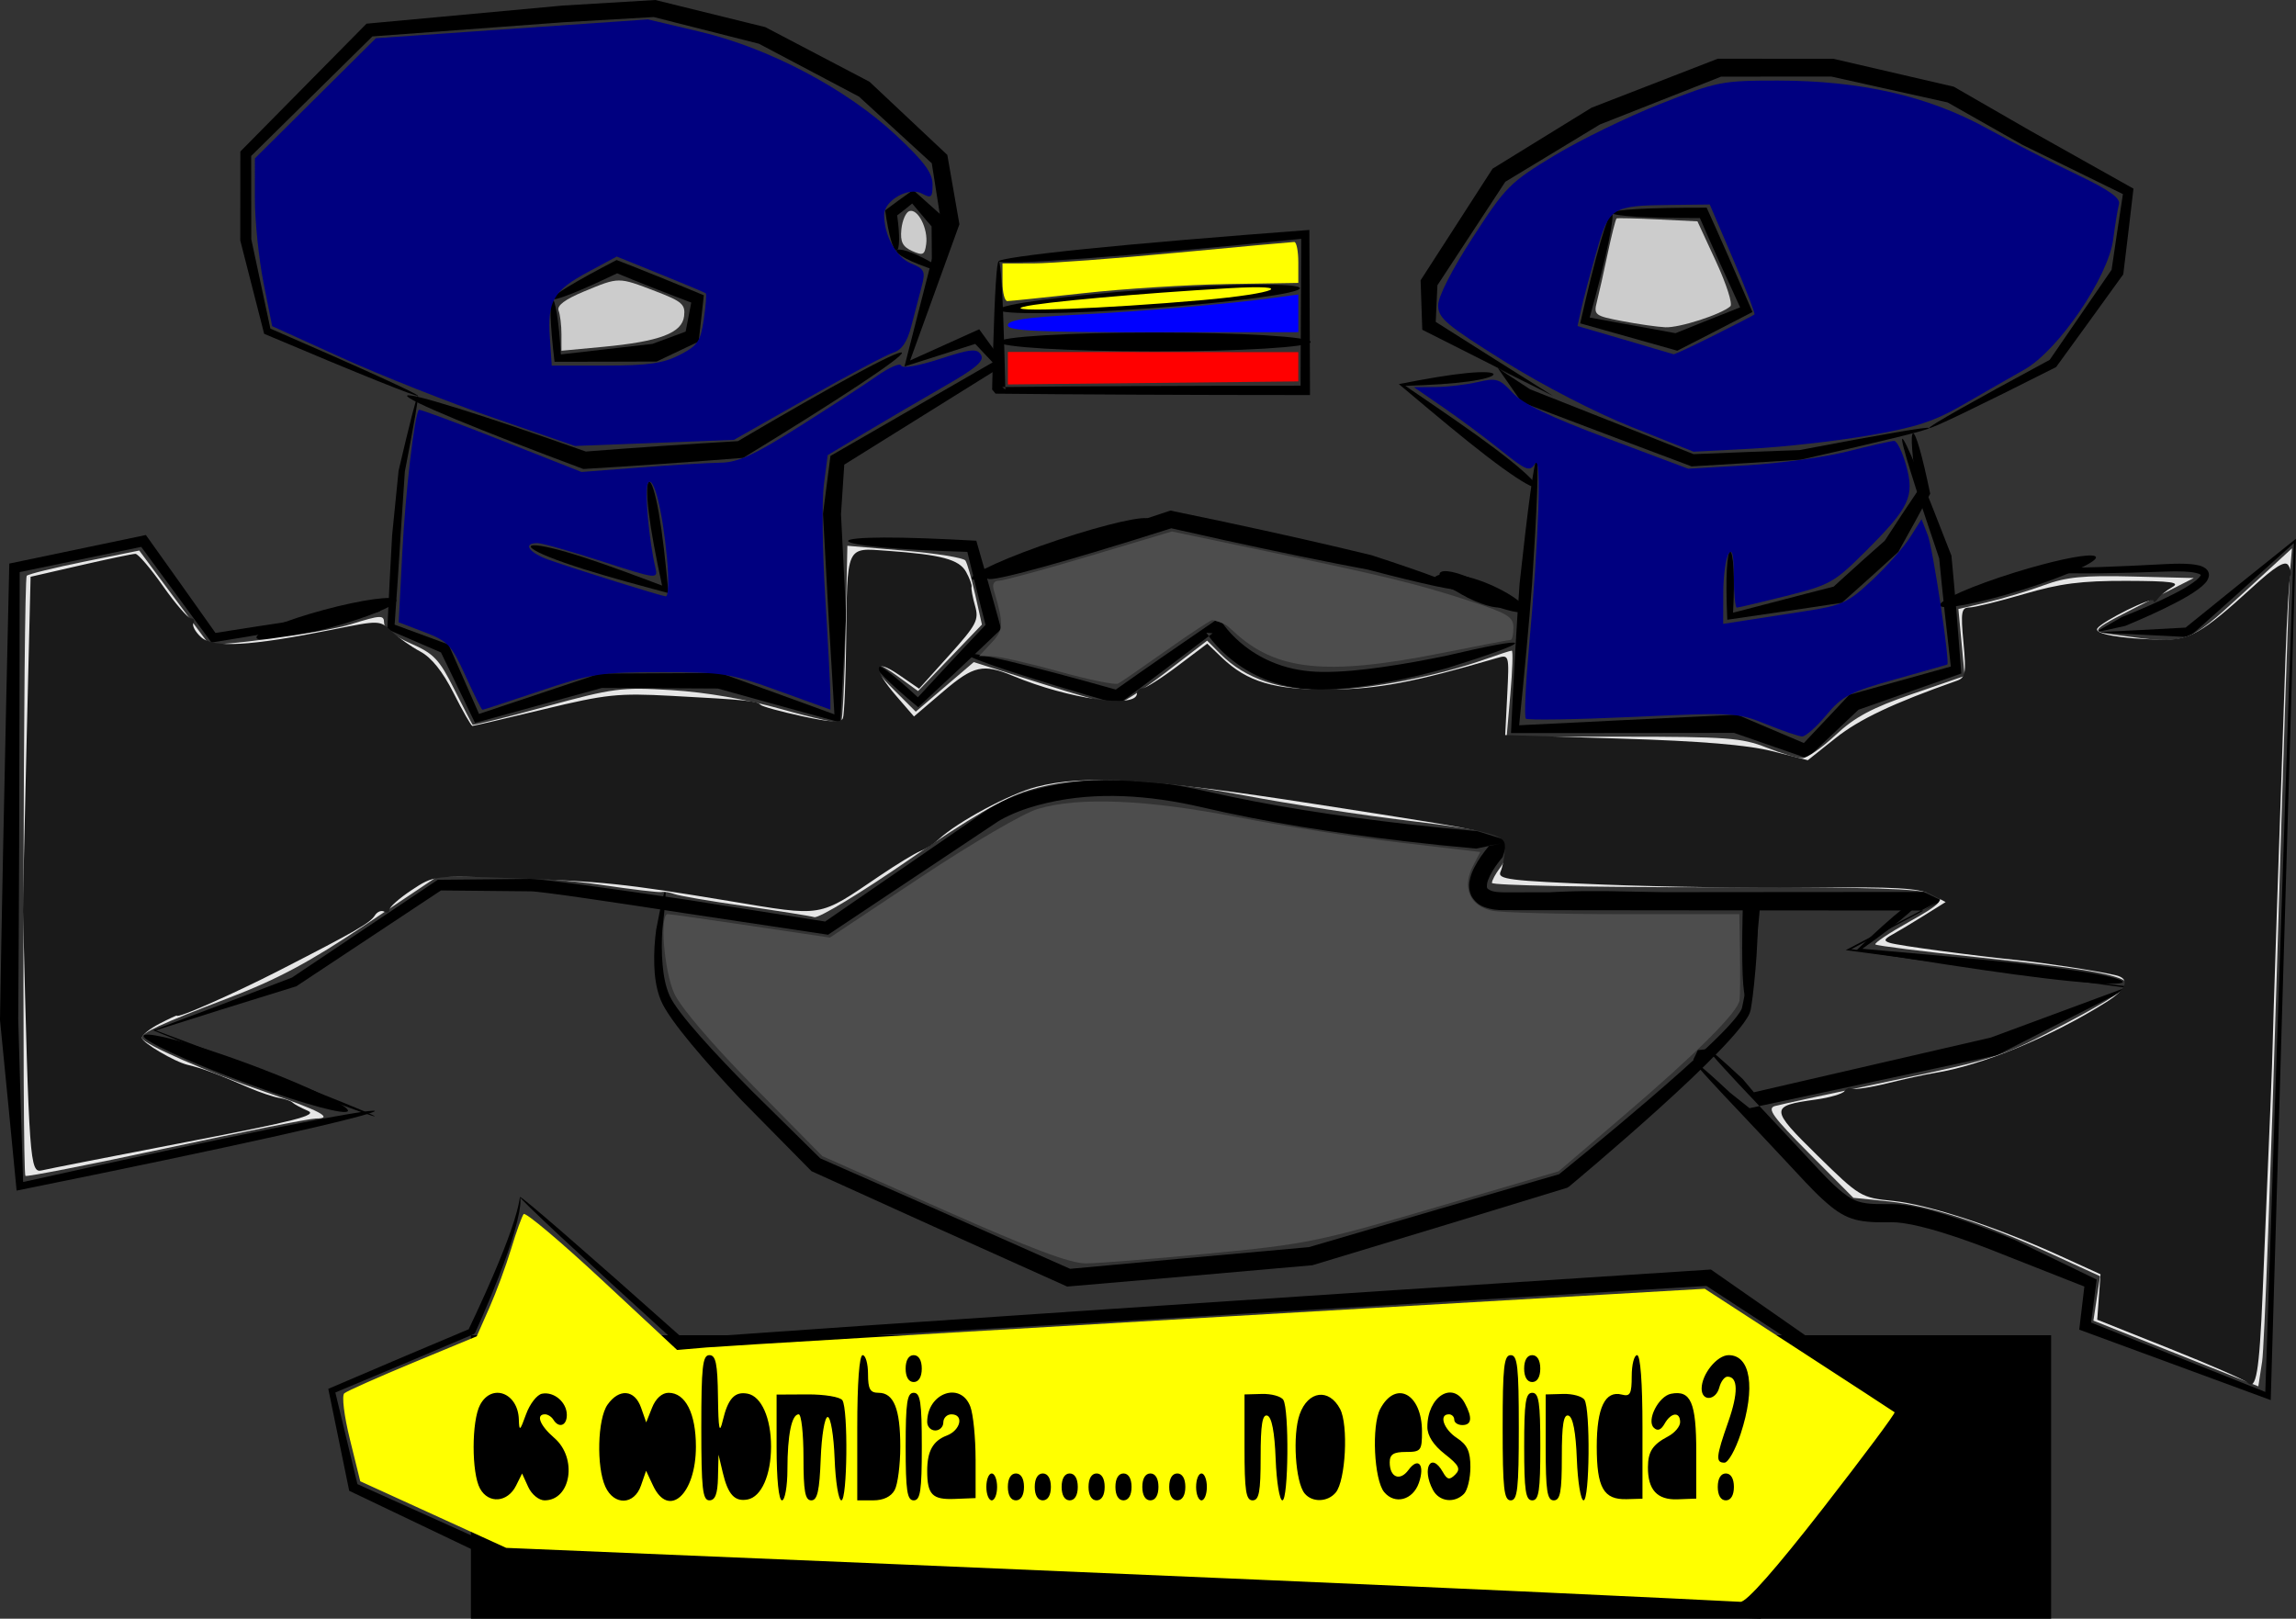 <?xml version="1.0" encoding="UTF-8" standalone="no"?>
<!-- Created with Inkscape (http://www.inkscape.org/) -->
<svg
    xmlns:inkscape="http://www.inkscape.org/namespaces/inkscape"
    xmlns:rdf="http://www.w3.org/1999/02/22-rdf-syntax-ns#"
    xmlns="http://www.w3.org/2000/svg"
    xmlns:cc="http://creativecommons.org/ns#"
    xmlns:dc="http://purl.org/dc/elements/1.1/"
    xmlns:sodipodi="http://sodipodi.sourceforge.net/DTD/sodipodi-0.dtd"
    id="svg3275"
    sodipodi:docname="_svgclean2.svg"
    viewBox="0 0 1219.7 859.97"
    version="1.1"
    inkscape:version="0.48.3.1 r9886"
  >
  <rect x="0" y="0" width="1219.7" height="859.97" fill="#333333" stroke="none"/>
  <sodipodi:namedview
      id="base"
      bordercolor="#666666"
      inkscape:pageshadow="2"
      inkscape:window-y="0"
      pagecolor="#ffffff"
      inkscape:window-maximized="0"
      inkscape:zoom="0.35"
      inkscape:window-x="0"
      inkscape:window-height="645"
      showgrid="false"
      borderopacity="1.0"
      inkscape:current-layer="layer1"
      inkscape:cx="660.55374"
      inkscape:cy="426.87563"
      inkscape:window-width="674"
      inkscape:pageopacity="0.0"
      inkscape:document-units="px"
  />
  <g
      id="layer1"
      inkscape:label="Capa 1"
      inkscape:groupmode="layer"
      transform="translate(310.55 -99.265)"
    >
    <path
        id="path3294"
        inkscape:original-d="m -88.571429,309.50504 -8.571428,40 -2.857143,34.28571 -2.85714,48.57143 28.571426,11.42857 17.142857,37.14286 65.7142856,-20 62.8571424,0 62.857139,20 0,-54.28571 -2.85714,-54.28572 2.85714,-28.57143 L 220,292.36218 l -11.42857,-14.28571 -37.14286,14.28571 22.85714,-74.28571 -5.71428,-34.28572 -40,-37.14285 -54.285716,-28.57143 -57.142857,-14.28572 -48.571428,2.85715 -102.857139,8.57143 -65.71429,65.71428 0,45.71429 11.42857,48.57143 z"
        style="fill-rule:evenodd;fill:#000000"
        inkscape:connector-curvature="0"
        d="m-88.571 309.51c0.578 0.124-1.889 14.345-6.908 40.247-0.619 9.802-1.38 21.243-2.272 34.199-0.852 14.047-1.906 29.833-3.163 47.178 0 0-0 0-0 0 9.091 3.366 18.643 6.888 28.631 10.553 5.174 11.672 10.583 23.976 16.208 36.871 20.109-6.679 41.515-13.843 64.077-21.443 20.438-0.109 41.824-0.211 64.067-0.304 19.578 7.029 39.817 14.37 60.651 21.989-0.974-16.984-2.009-34.335-3.093-52.023-0.98-17.831-1.973-36.016-2.978-54.521 1.308-10.163 2.633-20.425 3.975-30.78 27.979-16.169 56.749-32.756 86.153-49.687-3.077-3.266-6.163-6.539-9.258-9.822l-0-0c-12.436 3.974-24.967 7.974-37.583 11.999 1.093-4.272 2.188-8.553 3.285-12.844 5.464-21.362 10.874-42.499 16.229-63.363-1.681-10.653-3.349-21.235-5.005-31.742-13.058-11.95-25.954-23.76-38.671-35.417-18.036-9.524-35.772-18.898-53.175-28.103-19.002-4.812-37.642-9.539-55.88-14.17-16.265 0.943-32.219 1.862-47.834 2.755-35.759 2.659-69.738 5.175-101.6 7.527-23.091 22.806-44.651 44.067-64.412 63.52 0.05 15.559 0.069 30.312 0.056 44.185 3.681 17.303 7.078 33.197 10.151 47.526 25.022 10.864 44.687 19.57 58.062 25.671 13.375 6.101 20.461 9.597 20.288 9.999-0.172 0.402-7.597-2.321-21.477-7.9s-34.215-14.016-60.172-25c-3.774-14.772-8.02-31.356-12.706-49.617-0.013-14.71 0.006-30.482 0.056-47.243 20.324-20.632 42.757-43.365 67.016-67.908 32.532-3.014 67.357-6.233 104.11-9.616 16.078-0.972 32.525-1.959 49.309-2.959 19.036 4.687 38.521 9.492 58.405 14.401 18.117 9.489 36.598 19.177 55.396 29.04 13.585 12.766 27.37 25.731 41.329 38.869 2.126 12.178 4.268 24.458 6.424 36.829-7.162 19.817-14.431 39.885-21.781 60.169-1.476 4.074-2.95 8.14-4.42 12.196 12.322-5.566 24.559-11.093 36.703-16.572 0 0 0 0 0 0 4.551 6.275 9.085 12.526 13.599 18.749-29.072 18.154-57.547 35.915-85.276 53.17-0.579 8.854-1.158 17.643-1.739 26.363 0.935 18.341 1.847 36.369 2.736 54.051-1.085 19.287-2.119 38.152-3.093 56.548-22.435-6.149-44.152-12.157-65.063-18.011-21.342-0.093-41.919-0.195-61.647-0.304-23.856 6.527-46.358 12.727-67.351 18.557-6.361-13.075-12.394-25.561-18.078-37.415-9.965-4.316-19.477-8.42-28.512-12.304v-0c0.855-18.567 1.713-35.272 2.551-49.965 1.276-13.059 2.427-24.555 3.442-34.372 6.079-25.885 9.657-39.877 10.235-39.753z"
    />
    <path
        id="path3298"
        inkscape:original-d="m -28.571429,389.50504 71.428572,22.85714 -8.571429,-57.14285"
        style="fill-rule:evenodd;fill:#000000"
        inkscape:connector-curvature="0"
        d="m-28.571 389.51c0.21-0.657 2.177-0.713 5.477-0.188s7.933 1.633 13.534 3.254 12.171 3.754 19.408 6.277c7.237 2.523 15.142 5.436 23.473 8.564 2.652 0.996 5.268 1.984 7.841 2.956l-0-0c-1.633-7.639-3.108-14.822-4.313-21.346-1.205-6.524-2.139-12.391-2.747-17.351-0.608-4.961-0.889-9.015-0.848-11.865 0.041-2.849 0.404-4.494 1.033-4.588 0.628-0.094 1.459 1.376 2.352 4.206 0.893 2.83 1.848 7.019 2.779 12.316 0.931 5.297 1.838 11.702 2.693 18.913 0.856 7.211 1.66 15.228 2.444 23.701-2.795-0.745-5.651-1.509-8.555-2.291-9.121-2.456-17.846-4.865-25.736-7.183-7.891-2.318-14.948-4.545-20.791-6.586-5.844-2.042-10.474-3.898-13.576-5.421-3.102-1.523-4.676-2.712-4.466-3.369z"
    />
    <path
        id="path3302"
        inkscape:original-d="M -17.142857,258.07647 17.142857,240.93361 60,258.07647 l -2.857143,20 -20,8.57143 -51.428571,2.85714 z"
        style="fill-rule:evenodd;fill:#000000"
        inkscape:connector-curvature="0"
        d="m-17.143 258.08c-0.348-0.696 2.675-3.026 8.564-6.601s14.645-8.395 25.575-14.066h0c12.94 4.969 28.864 11.428 46.343 18.735-0.865 7.914-1.779 16.161-2.737 24.582-0.022 0.011-0.045 0.021-0.067 0.032-7.634 3.662-15.108 7.214-22.293 10.579-10.563 0.064-20.55 0.082-29.674 0.091s-17.384 0.013-24.535 0.022l-0-0c-1.248-10.442-1.938-18.796-2.094-24.513-0.156-5.717 0.221-8.8 0.918-8.863s1.621 2.874 2.454 8.024c0.832 5.15 1.57 12.511 2.085 21.457 6.784-0.765 14.351-1.642 22.514-2.592 8.163-0.95 16.923-1.974 26.134-3.009 5.683-2.151 11.549-4.315 17.586-6.513 0.018-0.006 0.035-0.013 0.053-0.019 0.997-5.261 1.993-10.389 2.977-15.418-14.618-5.532-27.969-10.782-39.371-15.55-0 0-0 0-0 0-9.999 4.794-18.385 8.545-24.407 10.926-6.022 2.381-9.677 3.39-10.025 2.694z"
    />
    <path
        id="path3306"
        inkscape:original-d="m 165.71429,232.36218 -2.85715,-20 11.42857,-8.57143 14.28572,14.28572 -2.85714,22.85714 z"
        style="fill-rule:evenodd;fill:#000000"
        inkscape:connector-curvature="0"
        d="m165.71 232.36c-0.816 0.117-1.86-1.759-2.922-5.421s-2.142-9.114-3.133-15.903c4.201-3.189 9.259-6.864 14.881-10.834 4.31 3.805 8.994 7.979 13.805 12.35 1.51 1.372 2.997 2.731 4.454 4.072-2.133 9.934-4.22 19.088-5.848 26.464-7.035-2.325-12.614-4.555-16.248-6.459-3.634-1.904-5.327-3.48-4.989-4.269 0.338-0.789 2.61-0.666 5.958 0.423s7.769 3.145 12.805 5.993c0.032-5.902-0.106-12.346-0.134-19.251-0.846-0.961-1.693-1.936-2.545-2.926-2.714-3.154-5.279-6.229-7.768-9.223-2.673 2.251-5.317 4.354-7.976 6.309 0.742 5.341 1.091 9.889 1.024 13.194-0.067 3.305-0.548 5.365-1.364 5.481z"
    />
    <path
        id="path3310"
        inkscape:original-d="M 505.71429,343.79075 500,409.50504 l -5.71429,77.14286 117.14286,-2.85715 37.14286,14.28572 25.71428,-25.71429 54.28572,-17.14285 -5.71429,-60 L 700,332.36218"
        style="fill-rule:evenodd;fill:#000000"
        inkscape:connector-curvature="0"
        d="m505.71 343.79c1.271 0.111 0.272 25.054-2.4 65.981-1.614 21.187-3.954 46.527-6.856 74.808v0c34.923-1.692 74.179-3.686 115.68-5.616 0.041-0.002 0.082-0.004 0.123-0.006 12.048 5.106 23.879 10.14 35.446 15.065 8.24-8.778 16.305-17.338 24.164-25.632 19.001-5.283 37.071-10.303 53.911-15.017-2.479-21.257-4.562-40.601-6.165-57.425-13.27-39-20.81-63.14-19.6-63.58 1.208-0.439 10.972 22.995 26.094 62.127 1.705 17.917 3.474 39.018 5.263 62.575-16.962 5.961-35.291 12.434-54.66 19.269-8.813 8.378-17.922 16.992-27.265 25.797-12.653-4.391-25.631-8.898-38.839-13.506-0.042 0-0.084 0-0.126 0-42.65 0.122-82.905 0.067-118.35 0.092v-0c1.445-30.39 2.979-57.352 4.573-79.477 4.436-40.811 7.757-65.558 9.028-65.447z"
    />
    <path
        id="path3314"
        inkscape:original-d="M 714.28571,326.6479 780,292.36218 814.28571,243.79075 820,200.93361 l -54.28571,-28.57143 -40,-22.85714 -62.85715,-14.28571 -60,0 -65.71428,25.71428 -51.42857,31.42857 -37.14286,57.14286 0,22.85714 65.71428,37.14286 -28.57142,-14.28571 14.28571,14.28571 88.57143,34.28571 57.14286,-2.85714 z"
        style="fill-rule:evenodd;fill:#000000"
        inkscape:connector-curvature="0"
        d="m714.29 326.65c-0.449-0.86 23.167-14.191 64.023-36.22 9.572-14.019 20.601-30.072 32.877-47.853 1.851-12.724 3.86-26.148 6.014-40.195-16.862-8.304-34.758-17.077-53.548-26.259-12.78-7.232-25.983-14.718-39.566-22.434-19.9-4.41-40.523-8.998-61.759-13.74-19.066 0.025-38.614 0.036-58.571 0.033-21.01 8.308-42.508 16.793-64.399 25.413-3.034 1.84-6.076 3.685-9.126 5.534-13.878 8.414-27.598 16.723-41.134 24.912-12.272 18.739-24.31 37.093-36.062 54.988-0.301 6.53-0.597 13.013-0.888 19.448 21.498 13.64 42.288 26.776 62.24 39.282-9.569-4.742-18.945-9.389-28.111-13.935 5.423 3.499 10.745 6.982 15.961 10.449 31.953 12.61 61.137 24.194 86.858 34.474 21.041-0.868 39.923-1.593 56.293-2.16 43.496-8.308 68.706-12.661 68.898-11.738 0.192 0.922-24.688 7.005-68.244 16.833-16.721 1.087-36.165 2.279-57.992 3.554-26.569-9.961-56.913-21.421-90.285-34.098-4.153-5.902-8.357-11.946-12.61-18.122 9.453 4.764 19.136 9.646 29.031 14.636-22.034-11.226-45.17-22.917-69.188-35.003-0.291-8.654-0.588-17.412-0.888-26.266 12.406-19.273 25.172-39.079 38.223-59.298 14.148-8.729 28.508-17.58 43.04-26.528 3.194-1.966 6.38-3.928 9.557-5.883 22.781-8.86 45.166-17.547 67.03-26.016 20.955-0.003 41.463 0.008 61.429 0.033 22.039 5.094 43.401 10.048 63.955 14.832 13.91 7.994 27.404 15.764 40.434 23.28 19.41 10.923 37.802 21.25 55.023 30.884-1.868 16.122-3.676 31.325-5.414 45.519-13.389 18.578-25.357 35.104-35.695 49.29-42.431 21.425-66.957 33.212-67.406 32.352z"
    />
    <path
        id="path3318"
        inkscape:original-d="m 482.85714,298.07647 -48.57143,5.71428 71.42858,54.28572"
        style="fill-rule:evenodd;fill:#000000"
        inkscape:connector-curvature="0"
        d="m482.86 298.08c0.066 0.558-1.149 1.241-3.418 1.916-2.27 0.675-5.595 1.34-9.766 1.919-4.171 0.578-9.189 1.07-14.861 1.457-5.672 0.387-11.997 0.67-18.801 0.894 5.272 3.61 10.853 7.409 16.603 11.351 7.745 5.311 15.066 10.391 21.647 15.122 6.581 4.731 12.423 9.113 17.228 12.956 4.806 3.843 8.575 7.147 11.035 9.646 2.459 2.499 3.608 4.191 3.19 4.741-0.418 0.549-2.359-0.107-5.487-1.854s-7.443-4.588-12.625-8.335c-5.183-3.748-11.233-8.404-17.854-13.707-6.621-5.303-13.814-11.253-21.299-17.517-5.557-4.651-10.887-9.145-15.888-13.342h0c7.255-1.43 14.03-2.688 20.102-3.683 6.072-0.994 11.439-1.725 15.896-2.162 4.457-0.437 8.002-0.579 10.446-0.459 2.444 0.12 3.787 0.502 3.852 1.06z"
    />
    <path
        id="path3322"
        inkscape:original-d="m 608.57143,392.36218 c 0,11.42857 0,34.28572 0,34.28572 l 57.14286,-11.42857 28.57142,-25.71429 17.14286,-28.57143 -5.71428,-31.42857"
        style="fill-rule:evenodd;fill:#000000"
        inkscape:connector-curvature="0"
        d="m608.57 392.36c0.759 0 1.46 3.31 1.78 8.992 0.32 5.682 0.256 13.735-0.254 23.432 7.479-1.916 15.823-4.097 24.799-6.447 8.976-2.349 18.584-4.867 28.658-7.423h0c1.289-1.182 2.589-2.371 3.898-3.565 8.072-7.361 15.872-14.346 23.236-20.81 6.304-9.727 12.178-18.589 17.342-26.227-1.406-9.186-2.351-16.788-2.758-22.161-0.407-5.374-0.277-8.517 0.442-8.648 0.719-0.131 1.95 2.785 3.523 8.298 1.572 5.513 3.485 13.625 5.589 23.75-4.677 8.764-10.43 19.28-16.944 30.916-7.913 7.286-16.561 15.104-25.625 23.165-1.47 1.307-2.932 2.604-4.384 3.889l-0 0c-11.689 1.796-22.881 3.439-33.151 4.938s-19.615 2.856-27.677 4.049v-0c-0.51-11.287-0.574-20.377-0.254-26.592 0.32-6.215 1.021-9.555 1.78-9.555z"
    />
    <path
        id="path3326"
        inkscape:original-d="m 220,238.07647 c 0,31.42857 0,68.57143 0,68.57143 l 162.85714,0 0,-82.85715 z"
        style="fill-rule:evenodd;fill:#000000"
        inkscape:connector-curvature="0"
        d="m220 238.08c1.103 0 2.123 17.101 2.951 46.054 0.144 5.051 0.283 10.463 0.415 16.207 0.035 1.524 0.07 3.072 0.104 4.643 0.009 0.411 0.018 0.823 0.027 1.237-0.58-0.476-1.161-0.953-1.744-1.431-0 0.027-0.001 0.054-0.001 0.081-0 0.009-0 0.019-0 0.028 20.635-0.222 44.892-0.403 71.67-0.532s56.079-0.204 86.938-0.214c0.006-2.328 0.012-4.664 0.018-7.008 0.07-24.757 0.18-48.554 0.315-70.987-46.394 4.67-86.378 8.33-114.93 10.417-28.551 2.087-45.666 2.605-45.763 1.505-0.097-1.1 16.923-3.576 46.153-6.558s70.675-6.465 118.87-10.091c0.135 24.978 0.245 51.886 0.315 79.816 0.007 2.644 0.013 5.279 0.018 7.903-32.833-0.01-64.098-0.086-92.395-0.214-28.296-0.129-53.622-0.31-74.711-0.532-0-0.01-0-0.019-0-0.029-0-0.028-0.001-0.055-0.001-0.083-0.583-0.692-1.165-1.383-1.744-2.071 0.009-0.414 0.018-0.826 0.027-1.237 0.034-1.571 0.069-3.119 0.104-4.643 0.132-5.745 0.27-11.156 0.415-16.207 0.827-28.953 1.847-46.054 2.951-46.054z"
    />
    <path
        id="path3330"
        inkscape:original-d="M 220,263.79075 380,252.36218"
        style="fill-rule:evenodd;fill:#000000"
        inkscape:connector-curvature="0"
        d="m220 263.79c-0.197-2.753 35.484-7.547 79.644-10.702 44.16-3.154 80.16-3.48 80.356-0.727 0.197 2.753-35.484 7.547-79.644 10.702-44.16 3.154-80.16 3.48-80.356 0.727z"
    />
    <path
        id="path3334"
        inkscape:original-d="m 220,280.93361 165.71429,0"
        style="fill-rule:evenodd;fill:#000000"
        inkscape:connector-curvature="0"
        d="m220 280.93c0-2.76 37.12-5 82.857-5s82.857 2.24 82.857 5-37.12 5-82.857 5-82.857-2.24-82.857-5z"
    />
    <path
        id="path3338"
        inkscape:original-d="M -34.285714,735.21933 C -34.285714,752.36218 -60,806.6479 -60,806.6479 l -74.28571,31.42857 11.42857,51.42857 79.999997,37.14286 665.714283,28.57143 80,-105.71429 -105.71428,-71.42857 -545.714289,34.28571 z"
        style="fill-rule:evenodd;fill:#000000"
        inkscape:connector-curvature="0"
        d="m-34.286 735.22c0.111 0 0.247 0.692 0.238 2.065-0.004 0.686-0.05 1.542-0.163 2.558-0.113 1.016-0.295 2.192-0.539 3.51-0.521 2.842-1.377 6.387-2.601 10.56-0.952 3.249-2.117 6.891-3.514 10.9-1.397 4.009-3.028 8.385-4.87 13.112-2.453 6.293-5.3 13.216-8.557 20.719-0.913 2.103-1.858 4.252-2.841 6.445-0.263 0.588-0.53 1.179-0.8 1.774-0.07 0.155-0.141 0.31-0.212 0.466-0 0-0 0-0 0-0.187 0.202-0.374 0.404-0.562 0.607-0.005 0.01-0.009 0.02-0.014 0.03-0.002 0.004-0.003 0.007-0.005 0.011-20.492 8.764-45.206 19.195-73.675 31.072 3.671 15.314 7.589 31.57 11.738 48.691 24.355 10.98 50.642 22.824 78.651 35.434 0 0 0 0 0 0 84.118 3.288 182.63 7.316 291.11 11.9 108.49 4.584 226.96 9.725 351.07 15.218 6.952 0.308 13.886 0.615 20.801 0.922 26.667-34.356 52.884-68.114 78.537-101.15-35.37-23.07-69.94-45.63-103.54-67.62-234.5 14.29-429.54 25.72-545.26 32.01-27.49-25-48.894-44.65-63.34-58.12-14.446-13.478-21.936-20.783-21.646-21.106 0.29-0.323 8.337 6.355 23.088 19.154 14.75 12.799 36.204 31.721 63.353 55.902 116.35-8.292 311.7-21.385 546.17-36.559 34.969 24.344 70.996 49.475 107.88 75.233-26.573 35.975-53.776 72.807-81.463 110.28-6.979-0.29-13.976-0.58-20.992-0.872-125.26-5.209-244.89-10.288-354.32-15.056-109.43-4.768-208.65-9.226-293.13-13.174-0-0-0-0-0-0-29.152-13.928-56.339-26.912-81.349-38.851-3.943-19.291-7.655-37.369-11.119-54.166 28.885-12.388 54.006-23.041 74.896-31.785 0.002-0.004 0.003-0.007 0.005-0.011 0.005-0.01 0.01-0.02 0.015-0.03-0.15 0.124-0.301 0.248-0.451 0.371-0 0-0 0-0 0 0.073-0.151 0.147-0.302 0.22-0.454 0.281-0.581 0.56-1.161 0.836-1.738 1.03-2.153 2.025-4.265 2.989-6.332 3.439-7.379 6.473-14.177 9.12-20.351 1.989-4.642 3.767-8.924 5.314-12.841 1.547-3.917 2.864-7.468 3.974-10.634 1.425-4.068 2.486-7.49 3.222-10.236 0.342-1.282 0.626-2.41 0.843-3.384 0.217-0.974 0.369-1.793 0.481-2.453 0.224-1.321 0.31-2.008 0.421-2.008z"
    />
    <path
        id="path3342"
        inkscape:original-d="m 42.857143,572.36218 c 0,0 -8.571429,37.14286 0,57.14286 8.571428,20 79.999997,88.57143 79.999997,88.57143 l 134.28572,60 128.57143,-11.42857 134.28571,-40 c 0,0 94.28571,-77.14286 97.14286,-91.42857 2.85714,-14.28572 5.71428,-45.71429 5.71428,-45.71429"
        style="fill-rule:evenodd;fill:#000000"
        inkscape:connector-curvature="0"
        d="m42.857 572.36c0.568 0.087-0.019 7.593-1.588 21.285-0.277 5.265-0.451 11.451 0.185 18.359 0.25 2.652 0.597 5.411 1.179 8.19 0.582 2.779 1.397 5.578 2.642 8.273 0 0 0 0 0 0 0.575 1.272 1.349 2.549 2.212 3.886 1.079 1.662 2.284 3.323 3.569 5.012 3.079 4.047 6.556 8.139 10.295 12.374 8.056 9.121 17.261 18.742 27.341 28.958 11.375 11.157 23.586 23.188 36.51 35.971 0 0 0 0 0 0 39.667 17.379 84.591 37.241 132.73 58.695 19.938-1.854 40.384-3.736 61.219-5.631 22.379-2.036 44.309-4.007 65.643-5.899 48.207-14.188 93.262-27.312 133.27-38.845-0.007 0.001-0.019 0.006-0.03 0.011-0.029 0.011-0.059 0.022-0.088 0.033-0.115 0.043-0.23 0.085-0.345 0.127h-0c0.264-0.213 0.528-0.426 0.792-0.64 1.009-0.815 2.012-1.63 3.012-2.443 3.659-2.974 7.252-5.918 10.781-8.823 11.747-9.673 22.765-18.915 32.958-27.666 12.582-10.805 23.901-20.795 33.567-30.118 4.227-4.081 8.115-7.969 11.448-11.86 1.252-1.466 2.402-2.879 3.35-4.316 0.64-1.046 1.202-1.852 1.319-2.539v-0c1.034-4.578 1.755-8.935 2.421-12.967 0.936-5.665 1.688-10.664 2.341-14.926 1.627-11.302 2.752-17.386 3.271-17.357 0.003 0 0.003 0 0.003 0s0-0 0.003 0h0c0.515 0.071 0.388 6.252-0.304 17.673-0.3 4.316-0.71 9.382-1.319 15.149-0.43 4.084-0.93 8.549-1.773 13.356v0c-0.363 1.716-1.094 3.118-1.804 4.222-1.051 1.747-2.262 3.393-3.514 4.981-3.336 4.24-7.202 8.431-11.326 12.7-9.455 9.798-20.591 20.241-32.939 31.39-10.019 9.047-20.881 18.569-32.487 28.493-3.486 2.982-7.042 6.001-10.666 9.051-0.99 0.833-1.986 1.67-2.989 2.508-0.262 0.22-0.526 0.439-0.79 0.66-0 0-0 0-0 0-0.25 0.153-0.501 0.307-0.751 0.46-0.064 0.039-0.128 0.078-0.191 0.117-0.02 0.012-0.041 0.024-0.061 0.036-40.381 12.414-86.173 26.35-135.31 41.158-21.89 1.95-44.419 3.931-67.409 5.927-21.405 1.859-42.409 3.661-62.871 5.399-49.531-22.186-95.586-42.974-135.84-61.305-0-0-0-0-0-0-13.23-13.36-25.629-25.94-37.088-37.62-9.902-10.52-18.957-20.52-26.844-30.05-3.653-4.41-7.084-8.75-10.135-13.07-1.274-1.807-2.493-3.635-3.604-5.501-0.883-1.474-1.727-3.03-2.409-4.693-0 0-0-0-0-0-1.286-3.208-2.075-6.39-2.581-9.457s-0.731-6.017-0.829-8.796c-0.274-7.325 0.299-13.693 0.985-19.037 2.598-13.632 4.276-20.976 4.843-20.889z"
    />
    <path
        id="path3346"
        inkscape:original-d="m 214.28571,406.6479 97.14286,-31.42857 105.71429,22.85714 48.57143,14.28571 0,0"
        style="fill-rule:evenodd;fill:#000000"
        inkscape:connector-curvature="0"
        d="m214.29 406.65c-0.367-1.135 9.716-5.543 27.002-11.982 17.286-6.439 41.777-14.909 69.906-24.154h0c9.037 1.852 18.438 3.815 28.083 5.87 29.788 6.346 57.199 12.571 78.842 17.866 29.403 9.597 48.049 16.572 47.596 18.115-0.454 1.543-19.863-2.675-49.547-10.457-21.491-4.032-48.214-9.512-77.181-15.869-9.38-2.059-18.52-4.104-27.322-6.109 0 0-0 0-0 0-27.428 8.729-51.508 15.973-68.905 20.755-17.396 4.782-28.106 7.101-28.474 5.966z"
    />
    <path
        id="path3350"
        inkscape:original-d="m 140,386.6479 65.71429,2.85714 11.42857,42.85714 -40,40 -22.85715,-20"
        style="fill-rule:evenodd;fill:#000000"
        inkscape:connector-curvature="0"
        d="m140 386.65c0.047-1.088 6.987-1.769 19.013-1.806s29.142 0.574 49.083 1.699h0c3.095 10.719 6.421 22.426 9.809 34.626 1.157 4.167 2.29 8.278 3.393 12.311-8.552 8.189-16.721 15.926-24.167 22.932-7.446 7.006-14.169 13.28-19.9 18.586h-0c-7.812-6.469-13.846-11.858-17.745-15.766-3.899-3.908-5.667-6.334-5.199-6.868 0.467-0.534 3.086 0.878 7.095 3.889 4.008 3.011 9.403 7.621 15.675 13.476 4.931-5.355 10.489-11.362 16.517-17.831 6.029-6.469 12.529-13.401 19.416-20.651-0.858-3.317-1.719-6.684-2.583-10.096-2.529-9.991-4.886-19.591-7.072-28.681h-0c-18.327-0.538-34.068-1.357-45.332-2.406-11.26-1.05-18.05-2.32-18-3.41z"
    />
    <path
        id="path3354"
        inkscape:original-d="m -108.57143,423.79075 -88.57143,14.28572 -37.14285,-51.42857 -68.57143,14.28571 -2.85715,240 5.71429,88.57143 188.57143,-40"
        style="fill-rule:evenodd;fill:#000000"
        inkscape:connector-curvature="0"
        d="m-108.57 423.79c0.099 0.613-8.158 2.542-23.531 5.452s-37.864 6.801-66.1 11.393c-11.079-15.01-23.602-32.07-37.309-50.826-20.168 4.232-41.788 8.714-64.587 13.395h-0c-0.036 45.353-0.098 95.291-0.291 147.75-0.114 30.991-0.269 61.083-0.48 89.857 0.879 30.437 1.726 59.408 2.601 86.415 55.241-12.295 101.74-22.268 134.6-28.853 32.852-6.585 52.048-9.786 52.244-8.864 0.196 0.922-18.698 5.801-52.033 13.256-33.336 7.455-81.118 17.482-138.27 29.028-2.683-28.144-5.67-58.6-8.828-90.728 0.482-29.382 1.051-60.152 1.683-91.823 1.07-53.608 2.209-104.58 3.261-150.57 0 0 0 0 0-0 25.923-5.47 50.25-10.56 72.556-15.177 13.635 19.102 26.047 36.567 36.977 52.031 26.967-4.312 48.762-7.564 63.874-9.571 15.112-2.007 23.539-2.769 23.638-2.156z"
    />
    <path
        id="path3358"
        inkscape:original-d="m -111.42857,692.36218 0,0 -117.14286,-45.71428 74.28572,-25.71429 77.142853,-51.42857 c 0,0 37.142857,0 48.571428,0 11.428572,0 157.142859,22.85714 157.142859,22.85714 l 88.57143,-60 c 0,0 37.14285,-25.71428 111.42857,-8.57143 74.28571,17.14286 160,22.85715 160,22.85715 0,0 -31.42857,31.42857 0,31.42857 31.42857,0 231.42857,0 231.42857,0 l -48.57143,25.71428 148.57143,20 -71.42857,31.42858 L 620,683.79075 c 0,0 -57.14286,-54.28571 -2.85714,2.85715 54.28571,57.14285 48.57143,57.14285 77.14285,57.14285 28.57143,0 105.71429,37.14286 105.71429,37.14286 l -2.85714,22.85714 97.14285,37.14286 14.28572,-454.28571 -57.14286,48.57143 -48.57143,0 c 0,0 100,-37.14286 37.14286,-34.28572 -62.85714,2.85714 -51.42857,0 -62.85714,2.85714 -11.42857,2.85715 -48.57143,14.28572 -48.57143,14.28572"
        style="fill-rule:evenodd;fill:#000000"
        inkscape:connector-curvature="0"
        d="m-111.43 692.36c-0.135 0.346-10.752-3.414-30.759-11.106-20.007-7.693-49.405-19.318-87.104-34.622 21.899-8.168 46.588-17.525 73.853-28.023 23.646-15.896 49.516-33.248 77.437-51.939 0-0 0-0 0-0 15.923-0.149 32.406-0.306 49.429-0.47h0c1.463 0.003 2.788 0.14 3.974 0.258h0c2.168 0.206 4.323 0.453 6.466 0.708 0 0 0 0 0 0 6.418 0.764 12.885 1.631 19.405 2.52 17.374 2.37 35.225 4.967 53.544 7.667 23.554 3.697 47.892 7.534 72.965 11.503 27.953-19.242 57.001-39.244 87.051-59.941 0.012-0.008 0.024-0.016 0.035-0.024 0.034-0.023 0.068-0.046 0.102-0.068 0.133-0.088 0.263-0.173 0.389-0.253 0.494-0.314 0.981-0.607 1.458-0.883 1.83-1.059 3.693-2.002 5.559-2.867 0-0 0-0 0-0 6.947-3.217 14.264-5.565 21.695-7.289 13.782-3.185 28.031-4.349 42.401-3.879 14.371 0.47 28.864 2.574 43.086 5.852 34.435 7.879 70.397 13.335 107.38 17.581 12.374 1.419 24.859 2.687 37.448 3.769 5.35 1.665 10.718 3.341 16.102 5.027-0.938 2.909-1.876 5.825-2.813 8.747-0 0-0 0-0 0-2.632 3.201-5.028 6.421-6.697 9.84-0.769 1.613-1.397 3.093-1.583 4.44-0.075 1.053-0.149 1.899 0.127 2.151v0c-0.012 0.362 0.807 0.775 1.776 1.287 0 0 0 0 0 0 1.891 0.838 4.429 0.937 7.27 1.001h0c41.634-0.052 84.165-0.097 127.49-0.134 23.829-0.021 47.897-0.039 72.187-0.055 7.675-0.005 15.372-0.01 23.091-0.015 3.269 1.545 6.543 3.094 9.82 4.645-15.977 8.524-32.057 17.103-48.234 25.735 48.741 6.592 98.259 13.291 148.42 20.077-4.636 2.366-9.277 4.735-13.925 7.106-19.201 9.799-38.303 19.547-57.296 29.235-44.339 9.485-88.134 18.847-131.28 28.068-0-0-0-0-0-0-3.441-2.739-6.878-5.474-10.308-8.206-4.516-4.206-8.973-8.359-13.536-12.272-0.788-0.675-1.547-1.318-2.295-1.908-0.559-0.414-0.845-0.679-0.921-0.69 0.181-0.493 1.676-0.909 4.476-1.139h0c0.416-1.053 0.775-1.923 1.1-2.615 0.468-0.996 0.849-1.64 1.114-1.941-0.32-0.758-0.402-1.014-0.311-0.747 0.079 0.129 0.228 0.321 0.429 0.586 1.974 2.57 4.319 5.065 6.73 7.723 5.053 5.55 10.21 11.012 15.381 16.463 10.48 11.048 20.698 22.162 30.932 33.08 5.6 5.948 10.867 11.822 16.755 16.511 0 0 0 0 0 0 1.798 1.425 3.581 2.684 5.409 3.582 0 0 0 0 0 0 1.557 0.783 3.247 1.353 4.992 1.717 4.625 1.017 9.873 0.768 15.496 0.809 4.834 0.027 9.42 0.782 13.73 1.711 5.563 1.175 10.969 2.691 16.252 4.335 0 0 0 0 0 0 12.147 3.779 23.911 8.271 35.428 12.969 14.648 7.097 29.176 14.13 43.579 21.096 0 0 0 0-0 0-1 7.64-1.995 15.249-2.986 22.825 31.446 12.537 62.313 24.832 92.552 36.859 5.863-173.65 11.031-327.1 15.164-450.94-19.521 17.635-38.094 34.295-55.647 49.923-17.488-0.924-34.158-1.736-49.977-2.438 4.811-2.807 9.544-5.534 14.197-8.18 9.671-3.893 18.864-7.822 27.363-12.176 3.796-1.95 7.418-3.91 10.624-6.222 1.159-0.843 2.221-1.666 3.055-2.583 0.536-0.696 1.002-1.15 0.961-1.434-0.003-0.026 0.013-0.028 0.027 0.049 0.051 0.046-0.004 0.012-0.091-0.095-0.424-0.477-1.395-0.685-2.535-1.016-1.946-0.466-4.016-0.626-6.13-0.739-3.283-0.167-6.544-0.113-9.763 0.005-12.559 0.466-24.17 0.802-34.785 0.932-5.624 0.069-10.966 0.064-16.02 0.006-2.201-0.021-4.261-0.112-6.174 0.093-1.871 0.188-3.741 0.699-5.643 1.145-4.431 1.046-8.556 2.199-12.406 3.25h-0c-6.173 1.686-11.587 3.201-16.227 4.49-6.039 1.677-10.764 2.978-14.128 3.865-1.93 0.509-3.412 0.883-4.435 1.116-0.541 0.123-0.955 0.208-1.238 0.252-0.145 0.023-0.257 0.035-0.334 0.037-0.045-0.019-0.077-0.027-0.098-0.029h-0c-0.021-0.002-0.03 0-0.031 0.001-0 0-0 0-0 0s-0 0 0-0c0.001-0 0.01-0.003 0.026-0.017 0.016-0.013 0.038-0.037 0.065-0.079 0.065-0.042 0.164-0.094 0.297-0.157h0c0.26-0.122 0.649-0.284 1.167-0.486 0.979-0.38 2.416-0.9 4.302-1.554 3.288-1.14 7.939-2.691 13.907-4.616 4.586-1.479 9.948-3.183 16.08-5.059h0c3.814-1.167 7.928-2.441 12.402-3.621 1.839-0.49 3.798-1.068 5.964-1.355 2.182-0.276 4.37-0.243 6.505-0.264 5.033-0.058 10.35-0.168 15.945-0.351 10.574-0.346 22.145-0.893 34.679-1.567 3.275-0.177 6.65-0.285 10.118-0.167 2.204 0.069 4.519 0.227 6.889 0.737 1.306 0.223 2.883 0.709 4.391 1.883 0.522 0.413 0.99 1.02 1.328 1.817 0.277 0.766 0.341 1.529 0.211 2.232-0.377 1.656-1.187 2.856-1.987 3.633-1.147 1.266-2.42 2.309-3.676 3.229-3.48 2.571-7.274 4.709-11.108 6.733-8.641 4.574-17.935 8.694-27.629 12.733-4.94 1.126-9.978 2.243-15.112 3.347l0-0c15.015-0.702 30.749-1.513 47.166-2.438l0 0c18.376-14.911 37.945-30.672 58.639-47.22-3.69 124.94-8.247 280.74-13.407 457.63l0 0c-33.123-12.199-67.061-24.683-101.73-37.426 0.905-7.597 1.815-15.227 2.728-22.889 0-0 0-0 0-0-13.475-5.319-27.054-10.672-40.733-16.058-11.356-4.594-22.833-8.951-34.558-12.56-0-0-0-0-0-0-5.12-1.576-10.241-3.006-15.392-4.077-4.067-0.828-7.997-1.507-11.755-1.48-5.367 0.041-11.26 0.236-17.451-0.977-2.527-0.517-5.007-1.356-7.362-2.524-0-0-0-0-0-0-2.659-1.339-5.022-2.963-7.147-4.677-0-0-0-0-0-0-6.683-5.369-12.303-11.549-17.798-17.418-10.295-10.947-20.518-22.033-30.943-32.991-5.191-5.456-10.4-10.959-15.541-16.59-2.364-2.58-4.883-5.275-7.256-8.328-0.255-0.325-0.556-0.729-0.884-1.225-0.127-0.067-0.439-0.659-0.874-1.798 0.24-0.385 0.596-1.122 1.095-2.201 0.346-0.749 0.768-1.651 1.245-2.707 0-0 0-0 0-0 3.07-0.244 4.811-0.492 5.228-0.853 1.047 0.617 1.765 1.169 2.216 1.553 0.919 0.725 1.783 1.452 2.608 2.16 4.774 4.089 9.343 8.333 13.867 12.541 1.955 2.327 3.911 4.656 5.869 6.989 0 0 0 0 0 0 41.384-9.562 83.366-19.262 125.87-29.074 19.103-7.074 38.316-14.185 57.629-21.332 4.675-1.73 9.344-3.458 14.007-5.183-50.269-6.733-99.89-13.38-148.72-19.923 16.404-8.617 32.709-17.183 48.909-25.694-2.506 1.552-5.009 3.1-7.51 4.645-7.719-0.005-15.416-0.01-23.091-0.015-24.289-0.016-48.357-0.035-72.187-0.055-43.321-0.038-85.853-0.082-127.49-0.134h-0c-3.284 0.064-6.993-0.269-10.772-1.698-0-0-0-0-0-0-2.538-0.89-4.996-2.821-6.696-5.829-0-0-0-0-0-0-1.262-2.818-1.47-5.581-0.983-7.91 0.485-2.691 1.405-5.054 2.462-7.095 2.244-4.412 5.082-8.271 8.027-11.765 0-0 0-0 0-0 2.018-0.363 4.032-0.728 6.042-1.095-4.355 0.909-8.701 1.81-13.037 2.703-12.693-1.128-25.273-2.442-37.734-3.911-37.183-4.379-73.463-10.022-108.3-18.129-13.765-3.181-27.696-5.272-41.416-5.804-13.72-0.531-27.229 0.497-40.198 3.481-6.996 1.603-13.778 3.73-20.101 6.635-0 0-0 0-0 0-1.699 0.78-3.342 1.599-4.901 2.494-0.406 0.233-0.795 0.463-1.162 0.695-0.094 0.059-0.184 0.116-0.268 0.172-0.021 0.014-0.043 0.028-0.064 0.043-0.007 0.005-0.014 0.01-0.021 0.015-31.161 20.769-61.225 40.811-90.092 60.059-26.047-3.895-51.275-7.684-75.632-11.358-18.29-2.825-36.092-5.547-53.405-8.044-6.504-0.938-12.924-1.85-19.271-2.657-0 0-0 0-0-0-2.124-0.27-4.223-0.528-6.302-0.742-0-0-0-0-0-0-1.246-0.122-2.351-0.258-3.321-0.255h-0c-16.393-0.164-32.304-0.321-47.713-0.47-0 0-0 0-0 0-27.642 18.351-53.317 35.362-76.848 50.918-27.6 8.493-52.576 16.329-74.719 23.405 37.504 14.044 66.678 25.276 86.442 33.103 19.764 7.828 30.117 12.251 29.982 12.597z"
    />
    <path
        id="path3362"
        inkscape:original-d="M 168.57143,286.6479 82.857143,338.07647 0,343.79075 -94.285714,309.50504"
        style="fill-rule:evenodd;fill:#000000"
        inkscape:connector-curvature="0"
        d="m168.57 286.65c0.578 0.964-7.929 7.273-22.897 17.179-14.968 9.906-36.397 23.408-61.423 38.683h-0c-13.44 1.072-27.768 2.143-42.622 3.178-14.717 1.025-28.928 1.943-42.282 2.737h-0c-27.524-10.27-51.18-19.48-67.804-26.38-16.624-6.9-26.217-11.49-25.832-12.549 0.385-1.058 10.656 1.574 27.535 6.857 16.879 5.283 40.366 13.218 67.404 22.795 0 0 0 0 0 0 12.747-1.005 26.234-1.998 40.21-2.952 14.106-0.963 27.727-1.819 40.601-2.562 0 0 0 0 0-0 24.593-14.497 46.021-26.709 61.505-35.074 15.485-8.366 25.025-12.885 25.603-11.921z"
    />
    <path
        id="path3366"
        inkscape:original-d="m 545.71429,212.36218 48.57142,0 22.85715,51.42857 L 580,280.93361 531.42857,269.50504 z"
        style="fill-rule:evenodd;fill:#000000"
        inkscape:connector-curvature="0"
        d="m545.71 212.36c0-0.797 4.765-1.539 13.471-2.039 8.705-0.5 21.353-0.756 36.896-0.723 6.995 15.418 15.337 34.462 24.343 55.426-7.078 3.668-14.397 7.457-21.879 11.309-6.137 3.159-12.176 6.253-18.074 9.253-18.933-5.291-36.49-10.289-51.57-14.542 4.09-18.108 7.806-32.982 10.773-43.179s5.182-15.72 6.041-15.505c0.859 0.215 0.226 6.087-1.804 15.874-2.029 9.787-5.456 23.485-9.953 39.727 13.785 2.539 29.161 5.291 45.573 8.316 5.058-2.058 10.223-4.135 15.483-6.235 6.413-2.562 12.705-5.054 18.849-7.489-8.04-17.389-15.303-33.455-21.372-47.431-14.031 0.033-25.67-0.223-33.856-0.723-8.187-0.5-12.92-1.243-12.92-2.039z"
    />
    <path
        id="path3370"
        inkscape:original-d="m 202.85714,446.6479 80,22.85714 51.42857,-37.14286 c 0,0 17.14286,28.57143 57.14286,28.57143 40,0 102.85714,-20 102.85714,-20"
        style="fill-rule:evenodd;fill:#000000"
        inkscape:connector-curvature="0"
        d="m202.86 446.65c0.26-0.912 8.571 0.551 22.537 3.887 13.967 3.336 33.587 8.547 56.78 15.076 15.829-11.197 33.735-23.569 52.768-36.587 0 0 0 0 0 0 0.083 0.021 0.166 0.042 0.248 0.063 0.236 0.06 0.473 0.12 0.71 0.18 0.922 0.234 1.848 0.472 2.776 0.713 0.157 0.242 0.33 0.494 0.515 0.757 0 0 0 0 0 0 0.685 0.975 1.44 1.939 2.244 2.903 1.346 1.611 2.795 3.159 4.336 4.636 1.637 1.57 3.358 3.044 5.143 4.423 5.066 3.908 10.654 6.979 16.43 9.156 7.847 2.971 16.109 4.27 24.083 4.374 5.667 0.072 11.215-0.221 16.605-0.699 5.39-0.478 10.622-1.141 15.661-1.85 12.499-1.764 23.715-3.928 33.34-5.875 22.859-5.371 36.88-8.05 37.251-6.875v0l0.001 0.003 0.001 0.003v0h0c0.329 1.187-13.076 6.035-35.638 13.132-9.571 2.687-20.853 5.523-33.61 7.871-5.104 0.942-10.467 1.82-16.075 2.491-5.608 0.671-11.46 1.135-17.535 1.207-8.95 0.104-18.361-1.229-27.502-4.546-6.712-2.446-13.202-5.952-19.1-10.473-2.069-1.584-4.069-3.294-5.979-5.128-1.798-1.727-3.498-3.547-5.085-5.453-0.948-1.137-1.869-2.327-2.742-3.578 0 0 0-0-0-0-0.236-0.337-0.475-0.691-0.715-1.063 0.825 0.081 1.649 0.158 2.47 0.231 0.211 0.019 0.422 0.037 0.633 0.055 0.074 0.006 0.148 0.013 0.222 0.019 0 0 0 0 0 0-17.988 13.72-34.919 26.508-50.089 37.699-24.45-7.083-44.83-13.301-58.952-17.99-14.123-4.689-21.991-7.849-21.73-8.761z"
    />
    <path
        id="path3374"
        inkscape:original-d="m 454.28571,403.79075 34.28572,17.14286"
        style="fill-rule:evenodd;fill:#000000"
        inkscape:connector-curvature="0"
        d="m454.29 403.79c1.234-2.469 9.916-0.632 19.379 4.099s16.141 10.575 14.907 13.044c-1.234 2.469-9.916 0.632-19.379-4.099s-16.141-10.575-14.907-13.044z"
    />
    <path
        id="path3378"
        inkscape:original-d="M 617.14286,629.50504 C 620,578.07647 620,578.07647 620,578.07647 l -114.28571,-2.85714"
        style="fill-rule:evenodd;fill:#000000"
        inkscape:connector-curvature="0"
        d="m617.14 629.51c-1.923-0.107-2.59-18.257-1.955-44.743 0.046-1.936 0.1-3.917 0.16-5.939 0.008-0.279 0.017-0.558 0.025-0.839l0 0c0.751 0.769 1.503 1.539 2.256 2.31 0.001-0.008 0.001-0.016 0.002-0.023-9.618 0.069-20.049 0.128-30.925 0.106-11.194-0.022-21.811-0.132-31.47-0.363-9.659-0.231-18.362-0.583-25.692-1.05-7.33-0.467-13.287-1.048-17.416-1.695-4.13-0.647-6.431-1.359-6.414-2.049 0.017-0.69 2.357-1.286 6.619-1.723 4.262-0.437 10.447-0.715 18.119-0.807 7.672-0.092 16.83 0.003 27 0.267 10.17 0.265 21.351 0.7 33.033 1.249 11.349 0.534 22.127 1.123 31.882 1.685-0.001 0.017-0.001 0.026-0.002 0.034 0.748 0.858 1.495 1.716 2.242 2.572l0 0c-0.022 0.28-0.045 0.559-0.068 0.837-0.164 2.016-0.33 3.991-0.499 5.92-2.303 26.393-4.976 44.358-6.899 44.251z"
    />
    <path
        id="path3382"
        inkscape:original-d="m 711.42857,575.21933 -34.28571,28.57142 140,17.14286"
        style="fill-rule:evenodd;fill:#000000"
        inkscape:connector-curvature="0"
        d="m711.43 575.22c0.579 0.695-2.323 4.167-8.021 9.17-5.699 5.004-14.195 11.535-24.637 18.922 14.015 1.282 30.328 2.679 47.684 4.273 12.599 1.157 24.565 2.322 35.437 3.514s20.651 2.412 28.858 3.62c8.207 1.208 14.843 2.404 19.411 3.485 4.567 1.081 7.066 2.045 6.983 2.73-0.084 0.685-2.745 1.017-7.508 0.955-4.763-0.062-11.627-0.519-20.098-1.353-8.472-0.834-18.551-2.046-29.726-3.554-11.175-1.508-23.444-3.31-36.279-5.267-17.681-2.696-34.132-5.311-48.017-7.445 10.111-9.741 18.757-17.495 25.064-22.495 6.306-5 10.27-7.251 10.85-6.556z"
    />
    <path
        id="path3386"
        inkscape:original-d="m 720,420.93361 c 37.14286,-11.42857 82.85714,-25.71428 82.85714,-25.71428"
        style="fill-rule:evenodd;fill:#000000"
        inkscape:connector-curvature="0"
        d="m720 420.93c-0.812-2.638 17.096-10.492 39.958-17.592 4.874-1.514 9.583-2.871 13.983-4.044 8.122-2.165 15.192-3.704 20.311-4.441 2.555-0.368 4.623-0.536 6.095-0.483 0.735 0.026 1.321 0.108 1.744 0.247 0.211 0.07 0.382 0.154 0.51 0.253 0.064 0.05 0.117 0.103 0.16 0.16v0c0.082 0.183 0.096 0.186 0.096 0.186h0s0 0-0 0c-0.001 0-0.01 0.011 0.027 0.208-0.003 0.071-0.016 0.145-0.041 0.222-0.049 0.154-0.141 0.321-0.275 0.498h-0c-0.268 0.355-0.704 0.756-1.293 1.196-1.18 0.881-2.978 1.919-5.289 3.069-4.631 2.304-11.326 5.056-19.245 7.882-4.29 1.53-8.94 3.083-13.816 4.597-22.872 7.103-42.112 10.68-42.924 8.042z"
    />
    <path
        id="path3390"
        inkscape:original-d="m -234.28571,649.50504 c 17.14285,5.71429 108.57142,40 108.57142,40"
        style="fill-rule:evenodd;fill:#000000"
        inkscape:connector-curvature="0"
        d="m-234.29 649.51c0.166-0.498 1.219-0.684 3.026-0.564 1.807 0.121 4.365 0.557 7.514 1.259 4.099 0.914 9.226 2.295 15.079 4.06 8.83 2.663 19.326 6.203 30.487 10.343 2.145 0.796 4.256 1.592 6.328 2.385 26.829 10.32 47.015 20.106 46.139 22.512l-0.001 0.004-0.001 0.004v0c-0.918 2.39-22.578-3.437-49.601-13.211-2.086-0.751-4.204-1.525-6.347-2.32-11.15-4.136-21.412-8.253-29.859-11.911-5.602-2.426-10.401-4.647-14.133-6.54-2.881-1.46-5.108-2.724-6.588-3.737-1.48-1.014-2.208-1.786-2.042-2.285z"
    />
    <path
        id="path3394"
        inkscape:original-d="m -174.28571,438.07647 c 74.28571,-20 74.28571,-20 74.28571,-20"
        style="fill-rule:evenodd;fill:#000000"
        inkscape:connector-curvature="0"
        d="m-174.29 438.08c-0.718-2.665 15.34-9.308 35.844-14.828 20.373-5.485 37.507-7.808 38.428-5.222 0.024 0.084 0.014 0.051 0.014 0.051s-0.008-0.034 0.013 0.051c0.502 2.698-15.482 9.292-35.855 14.777-20.503 5.52-37.726 7.837-38.443 5.172z"
    />
    <path
        id="path3398"
        style="fill:#000080"
        inkscape:connector-curvature="0"
        d="m-48.284 321.28c-23.728-8.206-59.917-22.532-80.42-31.835l-37.279-16.916-4.582-23.084c-2.52-12.696-4.581-32.748-4.58-44.559l0.002-21.475 32.143-31.923 32.143-31.923 72.254-4.995 72.254-4.995 27.746 6.564c36.739 8.691 77.891 30.454 104.17 55.091 14.815 13.887 19.286 19.912 19.286 25.99 0 7.014-0.646 7.567-5.685 4.87-6.983-3.737-20.029 3.634-20.029 11.315 0 11.003 6.337 22.519 14.179 25.768 7.355 3.047 7.876 4.179 5.712 12.413-1.31 4.983-3.778 14.447-5.486 21.031-2.162 8.338-5.035 12.571-9.469 13.949-3.501 1.088-23.998 11.969-45.55 24.181l-39.185 22.203-42.243 1.625-42.243 1.625-43.141-14.919zm98.628-33.374c9.676-4.936 11.207-7.162 12.958-18.833 1.092-7.279 1.567-13.578 1.056-13.996-0.511-0.418-11.354-4.979-24.097-10.135l-23.169-9.38-15.342 8.25c-18.328 9.861-21.513 15.362-20.197 34.885l0.998 14.798h28.409c22.574 0 30.663-1.15 39.382-5.598z"
    />
    <path
        id="path3400"
        style="fill:#000080"
        inkscape:connector-curvature="0"
        d="m-63.256 458.34c-7.449-16.428-9.377-18.48-21.839-23.239l-13.669-5.22 1.946-37.475c1.648-31.751 6.409-72.628 8.783-75.416 0.374-0.439 19.969 6.812 43.544 16.113l42.864 16.911 31.099-2.396c17.105-1.318 36.326-2.462 42.714-2.542 9.243-0.116 17.703-3.983 41.429-18.935 16.398-10.334 35.17-22.551 41.717-27.148 6.547-4.597 12.332-7.082 12.857-5.52 0.563 1.676 8.919 0.248 20.394-3.485 16.6-5.399 19.812-5.722 21.984-2.207 1.962 3.175-2.482 6.997-19.44 16.717-12.091 6.93-30.984 17.99-41.984 24.578l-20 11.977-2.02 15.51c-1.111 8.531-0.794 35.439 0.704 59.796s2.729 47.798 2.734 52.092l0.01 7.806-27.484-9.949c-25.725-9.312-29.711-9.949-62.296-9.949-32.224 0-37.019 0.743-64.506 10-16.332 5.5-30.072 10-30.533 10-0.461 0-4.515-8.109-9.009-18.019zm107.01-62.69c-2.374-25.571-7.16-44.408-10.082-39.68-1.936 3.133 0.441 30.023 3.985 45.088 1.401 5.954 0.618 5.856-28.454-3.571-16.442-5.332-31.86-9.694-34.263-9.694-8.134 0-4.43 5.25 6.345 8.993 16.793 5.833 59.01 19.017 61.839 19.312 1.447 0.151 1.72-8.708 0.63-20.448z"
    />
    <path
        id="path3402"
        style="fill:#000080"
        inkscape:connector-curvature="0"
        d="m556.34 326.17c-19.206-7.648-47.333-22.159-67.853-35.007-30.772-19.266-35.05-22.886-35.053-29.67-0.002-4.67 7.299-18.98 18.452-36.167 17.516-26.992 19.723-29.205 43.343-43.472 13.688-8.268 39.004-20.6 56.259-27.405 30.166-11.897 32.56-12.372 62.291-12.372 44.054 0 79.832 8.157 111.08 25.326 13.357 7.339 34.897 18.402 47.867 24.585 16.93 8.072 23.243 12.49 22.383 15.666-0.659 2.433-2.034 10.852-3.056 18.709-2.616 20.117-29.192 59.119-47.194 69.262-7.071 3.984-21.571 12.287-32.222 18.451-15.788 9.137-25.169 12.203-50.784 16.598-17.28 2.965-45.209 6.104-62.064 6.975l-30.645 1.585-32.804-13.063zm43.59-48.714c11.354-5.684 21.044-10.692 21.534-11.129 0.49-0.437-4.653-13.761-11.429-29.608l-12.32-28.814-20 0.228c-32.409 0.37-33.374 0.979-40.354 25.492-3.337 11.72-6.924 25.256-7.971 30.08l-1.903 8.77 25.114 7.337c13.813 4.035 25.467 7.481 25.899 7.658 0.432 0.177 10.075-4.33 21.429-10.014v-0z"
    />
    <path
        id="path3404"
        style="fill:#000080"
        inkscape:connector-curvature="0"
        d="m627.71 484.02c-15.248-6.199-17.351-6.313-70.883-3.857-30.343 1.392-55.903 1.796-56.8 0.899-0.897-0.897-0.199-17.429 1.553-36.736 5.409-59.614 6.921-104.37 3.338-98.733-2.84 4.468-4.589 3.782-18.198-7.143-8.281-6.647-22.053-16.896-30.604-22.775l-15.55-10.7 11.43-0.09c6.286-0.051 16.366-1.239 22.4-2.639 10.002-2.321 11.643-1.82 18.571 5.671 5.429 5.87 19.842 12.808 50.457 24.289l42.857 16.072 31.429-1.835c17.286-1.01 41.286-4.334 53.333-7.388 12.048-3.054 23.13-5.553 24.629-5.553 1.498 0 4.361 5.847 6.362 12.994 4.631 16.541 1.909 22.29-21.698 45.829-16.457 16.409-18.839 17.744-42.075 23.571-13.547 3.398-25.32 6.178-26.162 6.178-0.843 0-1.552-7.393-1.576-16.429-0.031-11.661-0.847-15.185-2.813-12.143-1.523 2.357-2.789 11.694-2.813 20.748l-0.044 16.462 10.714-1.667c5.893-0.917 20.529-3.182 32.525-5.034 20.016-3.09 22.971-4.453 35.918-16.575 7.759-7.265 16.833-17.513 20.164-22.773l6.056-9.564 3.312 8.487c2.725 6.982 11.905 67.939 10.35 68.723-0.257 0.13-12.682 3.659-27.61 7.844-24.093 6.753-28.213 8.894-36.666 19.05-5.237 6.293-11.023 11.387-12.857 11.321-1.834-0.066-10.406-2.995-19.049-6.509z"
    />
    <path
        id="path3406"
        style="fill:#4d4d4d"
        inkscape:connector-curvature="0"
        d="m190.57 741.99-64.29-28.52-36.578-37.15c-22.116-22.46-38.749-41.94-42.074-49.26-5.365-11.82-7.866-42.09-3.481-42.14 1.179-0.012 21.048 2.787 44.154 6.221l42.011 6.244 48.318-32.099c26.829-17.824 54.409-33.933 62.014-36.222 21.748-6.545 57.709-5.064 106.36 4.38 23.965 4.652 62.745 10.709 86.179 13.46l42.607 5.002-4.026 7.786c-5.761 11.141-1.362 21.072 10.374 23.419 5.034 1.007 36.634 1.83 70.223 1.83h61.071l0.339 20.714c0.186 11.393 0.086 22.643-0.222 25-0.825 6.308-22.766 28.165-61.68 61.446l-34.421 29.438-65.579 19.231c-61.75 18.1-68.76 19.53-119.87 24.45-29.857 2.872-59.429 5.237-65.714 5.256-8.325 0.025-28.885-7.71-75.714-28.483z"
    />
    <path
        id="path3408"
        inkscape:original-d="M 205.71429,406.6479 300,375.21933"
        style="fill-rule:evenodd;fill:#000000"
        inkscape:connector-curvature="0"
        d="m205.71 406.65c-0.873-2.618 19.539-11.783 45.562-20.458 26.023-8.674 47.851-13.589 48.724-10.971 0.873 2.618-19.539 11.783-45.562 20.458-26.023 8.674-47.851 13.589-48.724 10.971z"
    />
    <path
        id="path3412"
        inkscape:original-d="M 451.42857,406.6479 C 465.71429,406.6479 500,423.79075 500,423.79075"
        style="fill-rule:evenodd;fill:#000000"
        inkscape:connector-curvature="0"
        d="m451.43 406.65c0-0.481 0.356-0.953 1.065-1.363 0.709-0.41 1.77-0.755 3.126-0.955s3.004-0.253 4.833-0.124c1.829 0.129 3.837 0.443 5.889 0.881 3.65 0.746 7.696 1.954 11.811 3.564 1.661 0.65 3.259 1.333 4.779 2.033 5.36 2.46 9.822 5.145 12.849 7.482 1.568 1.211 2.755 2.332 3.484 3.288 0.369 0.484 0.622 0.926 0.748 1.317v0c0.064 0.197 0.096 0.38 0.095 0.55-0.069 0.222-0.097 0.341-0.107 0.403-0.01 0.061-0.002 0.068-0.001 0.069 0 0 0 0 0 0s0 0-0-0c-0.001-0-0.011-0.002-0.054 0.042-0.044 0.045-0.122 0.139-0.257 0.328v0c-0.133 0.104-0.297 0.191-0.49 0.261-0.384 0.139-0.882 0.213-1.484 0.225-1.19 0.025-2.78-0.188-4.683-0.6-3.675-0.796-8.498-2.332-13.848-4.303-1.524-0.561-3.087-1.158-4.675-1.779-3.933-1.54-7.576-3.043-10.774-4.403-1.9-0.778-3.572-1.545-5.038-2.228-1.467-0.683-2.731-1.283-3.791-1.816-1.06-0.533-1.917-1.003-2.522-1.466-0.604-0.463-0.955-0.922-0.955-1.404z"
    />
    <path
        id="path3418"
        style="fill:#4d4d4d"
        inkscape:connector-curvature="0"
        d="m252 455.99c-15.714-4.38-31.688-8.016-35.498-8.081l-6.927-0.117 6.562-6.985c6.511-6.931 6.642-9.863 1.249-28.015-0.942-3.169 0.054-5 2.718-5 2.312 0 23.934-5.889 48.05-13.086l43.84-13.09 50 10.493c65.522 13.75 79.676 17.208 107.86 26.352 20.45 6.636 23.571 8.516 23.571 14.202 0 3.604-0.664 6.554-1.476 6.554-0.812 0-17.63 3.214-37.374 7.143-60.768 12.091-87.55 9.234-109.88-11.721-4.015-3.768-8.282-6.85-9.483-6.85s-12.702 7.457-25.558 16.571c-12.86 9.12-24.66 17.25-26.23 18.08s-15.72-2.07-31.43-6.45z"
    />
    <path
        id="path3420"
        style="fill:#4d4d4d"
        inkscape:connector-curvature="0"
        d="m239.6 452.27c-23.499-5.468-26.119-6.681-21.927-10.16 3.55-2.946 4.524-7.56 3.83-18.152l-0.93-14.202 46.087-13.317 46.087-13.317 61.056 13.336c88.791 19.395 116.77 28.247 116.77 36.945 0 7.161-64.634 18.235-98.187 16.823-22.407-0.943-25.033-1.734-40.001-12.044-9.133-6.292-17.875-10.323-20.336-9.379-2.374 0.911-13.905 8.127-25.625 16.035-24.484 16.522-26.7 16.768-66.825 7.432z"
    />
    <path
        id="path3422"
        style="fill:#e6e6e6"
        inkscape:connector-curvature="0"
        d="m845.34 818.34-43.806-17.452 1.77-11.805 1.77-11.805-25.107-11.483c-36.16-16.55-65.32-26-87.01-28.23l-18.95-1.94-23.49-23.62c-19.39-19.49-22.56-23.88-18.15-25.14 2.942-0.842 31.064-6.932 62.492-13.533 55.213-11.597 58.332-12.629 92.356-30.56 22.298-11.751 34.215-19.555 32.492-21.278-4.585-4.585-22.586-7.685-78.795-13.569-29.671-3.106-54.518-6.219-55.216-6.917-0.698-0.698 7.362-6.096 17.911-11.995 31.751-17.756 28.216-18.366-106.44-18.366-63.343 0-115.17-1.04-115.17-2.311s1.888-4.807 4.195-7.857c6.116-8.086 5.292-15.346-2.052-18.087-3.536-1.319-25.071-4.599-47.857-7.287s-61.357-8.644-85.714-13.233c-53.897-10.156-88.1-10.977-114.7-2.754-13.15 4.066-30.757 14.304-63.835 37.121-25.122 17.329-47.622 30.957-50 30.285-2.378-0.672-19.109-3.334-37.18-5.915s-34.786-5.44-37.143-6.352c-2.357-0.912-5.422-1.398-6.811-1.078s-15.892-1.405-32.229-3.832c-16.338-2.427-42.557-4.413-58.265-4.413h-28.56l-38.491 25.761c-29.41 19.684-46.412 28.793-72.067 38.612-37.143 14.216-46.434 18.498-46.434 21.401 0 2.974 35.319 18.424 65.714 28.746 28.396 9.643 36.753 14.051 26.643 14.051-3.261 0-39.049 7.112-79.53 15.803-40.481 8.692-74.111 15.294-74.733 14.672-1.793-1.793-1.104-316.99 0.697-318.82 0.89-0.908 14.705-4.298 30.699-7.532l29.081-5.88 18.136 24.452c9.975 13.448 18.35 24.684 18.613 24.969 2.028 2.201 61.201-5.791 75.394-10.183 16.32-5.05 17.863-5.117 17.924-0.787 0.041 2.903 5.507 7.127 14.113 10.907 12.336 5.418 15.152 8.375 23.128 24.286 4.995 9.964 9.393 18.473 9.772 18.907 0.379 0.434 17.905-3.917 38.947-9.669 35.954-9.829 39.978-10.354 66.829-8.713 18.232 1.114 39.42 4.793 58.55 10.167 16.488 4.632 30.631 7.771 31.429 6.976 0.798-0.795 1.876-22.233 2.397-47.641l0.946-46.196 30.482 2.603c16.765 1.431 31.265 3.785 32.222 5.231 0.957 1.446 3.32 9.69 5.252 18.321l3.512 15.693-16.962 17.664-16.962 17.664-10.888-7.895c-15.148-10.985-16.327-7.142-2.157 7.029l11.827 11.827 15.41-13.165 15.41-13.165 35.48 11.239c19.514 6.181 37.468 11.239 39.898 11.239 2.43 0 14.357-7.621 26.506-16.935l22.088-16.936 7.121 7.121c13.232 13.232 31.742 19.421 57.01 19.06 22.254-0.318 58.643-7.443 83.931-16.435 6.876-2.445 13.072-4.446 13.768-4.446 0.696 0 0.368 10.286-0.728 22.857l-1.994 22.857h61.692c54.955 0 63.275 0.624 76.189 5.714 7.973 3.143 16.566 5.714 19.095 5.714 2.529 0 10.517-5.534 17.751-12.297 10.236-9.569 19.3-14.414 40.864-21.844l27.711-9.548-1.66-17.78-1.66-17.78 15.378-3.617c8.458-1.99 21.997-6.059 30.087-9.043 11.895-4.388 20.914-5.271 47.143-4.615l32.434 0.811-20 10.148c-37.436 18.995-36.437 17.984-20 20.244 36.271 4.987 36.518 4.905 65.67-21.854l26.493-24.319-1.033 12.176c-0.568 6.697-3.675 100.89-6.903 209.32s-6.786 203.12-7.905 210.43l-2.036 13.284-43.806-17.452z"
    />
    <path
        id="path3424"
        style="fill:#cccccc"
        inkscape:connector-curvature="0"
        d="m-12.286 276.93c0-4.77-0.683-10.454-1.518-12.63-1.031-2.686 3.344-5.972 13.627-10.234 18.543-7.686 17.992-7.684 37.783-0.11 14.2 5.434 16.012 7.015 15.254 13.302-1.081 8.967-13.033 13.462-43.344 16.302l-21.802 2.043v-8.673z"
    />
    <path
        id="path3428"
        style="fill:#cccccc"
        inkscape:connector-curvature="0"
        d="m174 232.61c-5.094-2.296-6.379-4.888-5.714-11.527 0.472-4.711 2.378-9.063 4.236-9.673 4.533-1.487 10.048 9.343 8.941 17.556-0.778 5.773-1.719 6.232-7.463 3.644z"
    />
    <path
        id="path3432"
        style="fill:#cccccc"
        inkscape:connector-curvature="0"
        d="m551.09 269.84c-14.483-2.779-15.111-3.267-13.305-10.339 1.043-4.082 3.618-15.586 5.724-25.564 2.105-9.978 4.236-18.366 4.734-18.639 0.498-0.273 10.362-0.034 21.919 0.531l21.014 1.028 9.94 21.514c5.467 11.833 8.868 22.457 7.558 23.61-4.973 4.374-27.107 11.511-34.583 11.151-4.29-0.206-14.64-1.688-23-3.292z"
    />
    <path
        id="path3434"
        style="fill:#1a1a1a"
        inkscape:connector-curvature="0"
        d="m883.34 833.8c-1.525-1.476-20.1-9.596-41.279-18.045l-38.506-15.362 0.872-12.074 0.872-12.074-21.568-9.829c-33.863-15.432-69.738-27.225-88.663-29.146-17.044-1.73-17.77-2.167-40.215-24.198-25.308-24.842-25.349-26.272-0.854-29.641 7.538-1.037 14.438-3.071 15.334-4.521 0.896-1.45 2.6-2.036 3.788-1.302 1.187 0.734 9.777-0.553 19.088-2.86 9.311-2.307 20.649-4.777 25.195-5.489 24.691-3.869 61.941-19.272 91.055-37.65 10.939-6.906 12.803-12.43 4.811-14.259-10.189-2.33-36.884-6.466-50.764-7.865-24.782-2.497-64.469-7.835-69.082-9.292-3.433-1.084-3.149-1.979 1.429-4.499 3.143-1.73 10.769-6.307 16.947-10.171l11.232-7.025-7.914-4.146c-6.25-3.275-19.425-4.016-62.661-3.526-30.111 0.341-80.205-0.39-111.32-1.626-50.33-1.999-56.351-2.752-54.564-6.826 1.105-2.518 2.134-7.694 2.287-11.5 0.357-8.877 2.308-8.403-100.43-24.374-88.44-13.75-122.69-15.87-148.47-9.18-14.105 3.659-41.699 18.46-51.75 27.758-2.634 2.437-7.064 5.299-9.846 6.361-2.781 1.062-12.424 6.918-21.429 13.014-33.225 22.493-29.556 21.876-80.204 13.479-55.949-9.276-66.621-10.391-116.48-12.173-40.239-1.438-40.332-1.426-52.143 6.389-6.507 4.306-11.832 9.021-11.832 10.476s-1.207 1.9-2.682 0.989c-1.475-0.912-3.725-0.023-5 1.974-2.606 4.082-9.969 8.32-50.89 29.29-24.17 12.386-54.286 25.672-54.286 23.95 0-0.271-4.179 1.667-9.286 4.308-5.107 2.641-9.286 6.028-9.286 7.527 0 2.471 17.334 12.697 24.286 14.328 7.772 1.823 14.793 4.442 32.857 12.258 5.5 2.38 12.571 4.761 15.714 5.291 3.143 0.531 6.357 1.643 7.143 2.472 0.786 0.829 4.451 2.802 8.146 4.385 5.463 2.34-6.536 5.428-64.286 16.545-39.052 7.517-73.73 14.32-77.063 15.118-6.324 1.514-6.743-4.269-9.975-137.56-0.076-3.143 0.801-44.435 1.948-91.761l2.087-86.047 26.537-6.096c14.595-3.353 27.716-6.096 29.157-6.096 1.441 0 8.032 7.714 14.645 17.143 6.614 9.429 13.305 17.143 14.868 17.143 1.564 0 2.155 1.114 1.313 2.475-0.841 1.361 0.978 4.745 4.044 7.519 6.482 5.866 26.215 4.737 69.622-3.985 25.215-5.066 25.359-5.062 31.609 0.879 3.453 3.283 10.307 8.119 15.232 10.748 5.952 3.177 11.892 10.6 17.718 22.143 4.821 9.55 9.307 17.363 9.97 17.363 0.663 0 17.68-3.97 37.816-8.821 33.333-8.032 39.424-8.671 68.039-7.144 39.277 2.096 45.36 2.707 47.143 4.728 0.786 0.891 10.677 3.617 21.98 6.057 15.448 3.335 20.872 3.6 21.845 1.066 0.712-1.854 1.481-19.997 1.71-40.318 0.587-52.077-0.253-50.205 21.812-48.61 28.886 2.088 38.219 4.59 41.909 11.232 1.863 3.353 3.162 6.916 2.887 7.917-0.275 1.002 0.571 5.554 1.879 10.117 2.145 7.479 0.799 10.052-13.679 26.141l-16.06 17.84-10.71-7.35c-13.648-9.364-14.328-3.705-1.357 11.3l9.358 10.825 15.571-13.292c16.143-13.779 21.117-14.879 37.142-8.213 29.52 12.28 65.714 17.415 65.714 9.323 0-1.542 1.341-2.803 2.98-2.803 1.639 0 10.046-5.335 18.683-11.856l15.703-11.856 7.745 7.419c13.57 12.998 27.834 17.191 57.745 16.975 24.961-0.18 44.485-3.873 88.191-16.684 6.749-1.978 6.76-1.94 5.68 19.442l-1.082 21.424 61.463 1.886c42.568 1.306 67.278 3.359 80.378 6.677l18.916 4.791 14.874-11.842c12.454-9.916 30.68-18.532 64.13-30.318 4.809-1.694 5.216-3.952 3.679-20.41-1.515-16.223-1.125-18.512 3.164-18.565 2.691-0.033 15.755-3.247 29.031-7.143 19.118-5.61 30.41-7.065 54.286-6.996 23.96 0.069 28.974 0.752 24.432 3.327-3.143 1.782-6.659 4.636-7.813 6.342s-2.119 2.115-2.143 0.91c-0.052-2.623-27.498 10.928-29.854 14.741-1.796 2.906 12.096 5.369 33.464 5.933 15.513 0.41 22.139-3.361 48.895-27.826 12.196-11.152 17.458-14.385 19.097-11.733 1.244 2.013 1.742 4.502 1.106 5.531-0.636 1.029-1.846 21.662-2.689 45.851-2.817 80.801-6.791 201.07-6.788 205.41 0.003 4.067-1.459 40.194-5.26 130-1.784 42.158-3.453 51.93-8.1 47.433z"
    />
    <path
        id="path3446"
        style="fill:#ffff00"
        inkscape:connector-curvature="0"
        d="m233.3 262.22c9.388-2.397 61.58-7.099 109.42-9.857 36.232-2.089 25.123 2.827-14.286 6.322-51.911 4.604-107.39 6.665-95.131 3.535z"
    />
    <path
        id="path3448"
        style="fill:#ffff00"
        inkscape:connector-curvature="0"
        d="m222 249.22v-10l16.429-0.024c9.036-0.013 43.429-2.574 76.429-5.69s60.964-5.677 62.143-5.69c1.179-0.013 2.143 4.876 2.143 10.865v10.888l-37.857 0.609c-20.821 0.335-55.015 2.506-75.987 4.826-20.971 2.32-39.293 4.217-40.714 4.217-1.421 0-2.585-4.5-2.585-10z"
    />
    <path
        id="path3450"
        style="fill:#0000ff"
        inkscape:connector-curvature="0"
        d="m224.86 272.08c0-2.754 9.411-4.198 36.429-5.591 35.834-1.847 81.848-5.808 105.71-9.1l12.143-1.675v20.016l-77.14 0.03c-61.398 0.026-77.143-0.726-77.143-3.681z"
    />
    <path
        id="path3452"
        style="fill:#ff0000"
        inkscape:connector-curvature="0"
        d="m224.86 294.88 0.002-8.621 77.143 0.049 77.143 0.049 0 7.768 0 7.768-77.145 0.804-77.145 0.804 0.002-8.621z"
    />
    <flowRoot
        id="flowRoot3454"
        xml:space="preserve"
        style="font-size:40px;letter-spacing:0px;word-spacing:0px;font-family:Sans;line-height:125%;fill:#000000"
        transform="matrix(1.261,0,0,2.545,-2.746,-1266.1)"
      >
      <flowRegion
          id="flowRegion3456"
        >
        <rect
            id="rect3458"
            y="815.22"
            width="665.71"
            x="-45.714"
            height="94.286"
        />
      </flowRegion
      >
      <flowPara
          id="flowPara3460"
        >es colombia......... no es linda?</flowPara
      >
      <flowPara
          id="flowPara3462"
      />
    </flowRoot
    >
    <path
        id="path3852"
        style="fill:#ffff00"
        inkscape:connector-curvature="0"
        d="m497.71 944.72c-61.28-2.84-207.71-9.2-325.39-14.14l-213.97-8.973-38.762-17.691-38.762-17.691-5.495-22.276c-3.098-12.558-4.399-23.221-2.982-24.443 1.382-1.192 17.776-8.494 36.432-16.227l33.919-14.061 6.677-15.088c3.672-8.299 8.898-22.441 11.613-31.429 2.715-8.987 5.704-17.283 6.641-18.435 0.938-1.152 19.662 14.623 41.61 35.056l39.906 37.15 15.714-1.348c8.63-0.74 131.46-8.05 272.94-16.26l257.24-14.913 49.904 32.39c27.447 17.814 50.379 32.761 50.96 33.214 0.581 0.453-16.507 23.384-37.973 50.958-25.236 32.417-40.755 49.999-43.913 49.751-2.686-0.211-55.027-2.707-116.31-5.547zm-534.1-56.205 3.188-6.42 3.251 7.135c1.805 3.962 5.663 7.135 8.677 7.135 14.09 0 17.597-22.486 5.173-33.172-7.629-6.562-9.98-12.542-4.931-12.542 1.479 0 3.483 1.286 4.454 2.857 2.913 4.714 7.143 3.23 7.143-2.507 0-6.744-6.77-12.547-13.181-11.3-2.686 0.523-6.508 5.45-8.491 10.95-3.231 8.956-3.63 9.239-3.824 2.714-0.422-14.139-14.353-19.387-20.58-7.752-4.566 8.532-4.589 36.245-0.036 44.496 4.554 8.253 14.687 7.41 19.158-1.594h-0zm66.342-0.008 2.721-7.857 3.69 7.857c8.351 17.779 22.773 4.661 22.773-20.714 0-17.639-5.555-28.571-14.518-28.571-3.471 0-6.819 3.006-8.75 7.857l-3.127 7.857-2.755-7.857c-3.371-9.616-11.661-10.316-17.831-1.507-5.285 7.546-5.946 32.95-1.132 43.516 4.629 10.16 15.323 9.833 18.929-0.58zm40.905-4.286 0.292-12.143 2.258 9.55c2.766 11.698 6.363 15.582 13.21 14.264 7.324-1.411 12.434-12.957 12.434-28.1 0-15.142-5.109-26.689-12.434-28.1-6.847-1.319-10.445 2.566-13.21 14.264-1.777 7.516-2.32 4.833-2.55-12.592-0.226-17.66-1.156-22.15-4.571-22.15-3.598 0-4.286 6.19-4.286 38.57 0 32.381 0.688 38.571 4.286 38.571 3.091 0 4.367-3.384 4.578-12.143zm36.889-4.286c0.044-18.484 2.26-29.286 6.008-29.286 1.388 0 2.524 10.286 2.524 22.857 0 18.12 0.863 22.857 4.165 22.857 3.219 0 4.355-5.031 5-22.143 0.464-12.301 2.104-22.143 3.692-22.143s3.228 9.842 3.692 22.143c0.459 12.179 2.066 22.143 3.571 22.143 3.189 0 3.69-48.421 0.55-53.186-1.155-1.752-9.492-3.147-18.528-3.099l-16.42 0.09v28.099c0 16.828 1.146 28.099 2.857 28.099 1.571 0 2.875-7.393 2.896-16.429zm57.003 10.902c1.627-3.04 2.958-13.41 2.958-23.045 0-20.007-3.456-28.571-11.529-28.571-4.511 0-5.614-1.964-5.614-10 0-5.5-1.286-10-2.857-10-1.764 0-2.857 14.762-2.857 38.571v38.571h8.471c5.451 0 9.525-1.97 11.429-5.526zm14.386-23.045c0-23.492-0.762-28.571-4.286-28.571s-4.286 5.079-4.286 28.571 0.762 28.571 4.286 28.571 4.286-5.079 4.286-28.571zm28.571 6.722c0-11.35-1.254-23.933-2.786-27.964-5.16-13.58-22.92-7.23-22.92 8.21 0 2.46 1.929 4.474 4.286 4.474 2.357 0 4.286-1.929 4.286-4.286s1.929-4.286 4.286-4.286c6.815 0 4.965 8.454-2.467 11.28-7.33 2.79-10.39 8.3-10.39 18.72 0 12.638 2.702 15.418 14.53 14.946l11.185-0.446v-20.635zm11.429 14.707c0-3.929-1.286-7.143-2.857-7.143-1.571 0-2.857 3.214-2.857 7.143s1.286 7.143 2.857 7.143 2.857-3.214 2.857-7.143zm14.286 0c0-4.444-1.619-7.143-4.286-7.143-2.667 0-4.286 2.698-4.286 7.143 0 4.444 1.619 7.143 4.286 7.143s4.286-2.698 4.286-7.143zm14.286 0c0-4.444-1.619-7.143-4.286-7.143-2.667 0-4.286 2.698-4.286 7.143 0 4.444 1.619 7.143 4.286 7.143s4.286-2.698 4.286-7.143zm14.286 0c0-4.444-1.619-7.143-4.286-7.143-2.667 0-4.286 2.698-4.286 7.143 0 4.444 1.619 7.143 4.286 7.143s4.286-2.698 4.286-7.143zm14.286 0c0-4.444-1.619-7.143-4.286-7.143s-4.286 2.698-4.286 7.143c0 4.444 1.619 7.143 4.286 7.143s4.286-2.698 4.286-7.143zm14.286 0c0-4.444-1.619-7.143-4.286-7.143s-4.286 2.698-4.286 7.143c0 4.444 1.619 7.143 4.286 7.143 2.667 0 4.286-2.698 4.286-7.143zm14.286 0c0-4.444-1.619-7.143-4.286-7.143s-4.286 2.698-4.286 7.143c0 4.444 1.619 7.143 4.286 7.143 2.667 0 4.286-2.698 4.286-7.143zm14.286 0c0-4.444-1.619-7.143-4.286-7.143s-4.286 2.698-4.286 7.143c0 4.444 1.619 7.143 4.286 7.143 2.667 0 4.286-2.698 4.286-7.143zm11.429 0c0-3.929-1.286-7.143-2.857-7.143s-2.857 3.214-2.857 7.143 1.286 7.143 2.857 7.143c1.571 0 2.857-3.214 2.857-7.143zm28.571-15.952c0-17.202 0.911-22.794 3.571-21.914 2.341 0.775 3.859 8.732 4.406 23.095 0.459 12.052 2.066 21.914 3.571 21.914 3.227 0 3.67-48.395 0.488-53.399-1.189-1.869-6.312-3.281-11.385-3.137l-9.224 0.262v28.137c0 23.106 0.766 28.137 4.286 28.137 3.456 0 4.286-4.471 4.286-23.095zm39.911 18.916c5.259-6.337 6.785-35.934 2.288-44.392-5.93-11.154-17.014-9.679-21.465 2.857-3.88 10.926-2.29 36.112 2.656 42.071 4.049 4.879 12.247 4.613 16.521-0.536zm44.134-5.051c3.359-9.59-0.252-14.11-5.518-6.908-4.505 6.161-9.957 3.954-9.957-4.031 0-4.257 1.992-5.546 8.571-5.546 8.024 0 8.571-0.696 8.571-10.882 0-20.083-13.926-27.582-22.19-11.949-4.662 8.818-3.287 37.661 2.105 44.158 5.646 6.803 15.22 4.285 18.417-4.842zm23.954 5.801c1.886-1.886 3.429-8.285 3.429-14.22 0-8.358-1.611-11.847-7.143-15.471-7.078-4.638-9.786-12.594-4.286-12.594 1.571 0 2.857 1.286 2.857 2.857s1.929 2.857 4.286 2.857c5.016 0 5.461-3.894 1.328-11.616-6.454-12.058-19.899-3.511-19.899 12.65 0 4.636 3.231 9.652 9.252 14.364 7.578 5.931 8.58 7.907 5.536 10.921-3.034 3.006-4.233 2.764-6.537-1.319-6.302-11.169-11.43-1.992-5.294 9.474 3.333 6.229 11.323 7.246 16.471 2.098zm29.143-35.143c0-32.381-0.688-38.571-4.286-38.571s-4.286 6.191-4.286 38.571c0 32.381 0.688 38.571 4.286 38.571s4.286-6.191 4.286-38.571zm11.429 10c0-23.492-0.762-28.571-4.286-28.571s-4.286 5.079-4.286 28.571 0.762 28.571 4.286 28.571 4.286-5.079 4.286-28.571zm11.429 5.476c0-17.202 0.911-22.794 3.571-21.914 2.341 0.775 3.859 8.732 4.406 23.095 0.459 12.052 2.066 21.914 3.571 21.914 3.227 0 3.67-48.395 0.488-53.399-1.189-1.869-6.312-3.281-11.385-3.137l-9.224 0.262v28.137c0 23.106 0.766 28.137 4.286 28.137 3.456 0 4.286-4.471 4.286-23.095zm42.84-15.91c0-23.52-1.095-38.137-2.857-38.137-1.571 0-2.857 5.022-2.857 11.161 0 9.386-0.827 10.945-5.2 9.801-8.916-2.332-13.372 6.868-13.372 27.609 0 21.924 3.623 28.289 15.901 27.94l8.385-0.238v-38.137zm28.571 13.179c0-26.177-2.885-32.83-13.362-30.812-6.646 1.28-13.189 14.1-9.206 18.036 1.978 1.954 3.838 1.27 5.746-2.111 3.431-6.08 8.252-6.556 8.252-0.815 0 2.302-2.893 5.709-6.429 7.571-8.18 4.308-10.616 8.027-10.671 16.289-0.08 12.08 4.92 17.524 15.723 17.117l9.947-0.374v-24.902zm20 18.685c0-4.444-1.619-7.143-4.286-7.143s-4.286 2.698-4.286 7.143c0 4.444 1.619 7.143 4.286 7.143 2.667 0 4.286-2.698 4.286-7.143zm3.571-28.125c8.03-24.453 5.381-41.875-6.367-41.875-6.169 0-14.347 10.135-14.347 17.779 0 6.95 7.549 6.439 9.399-0.636 0.822-3.143 2.763-5.714 4.313-5.714 5.691 0 5.84 8.614 0.417 24.042-6.513 18.532-6.802 21.679-1.987 21.651 1.964-0.011 5.821-6.873 8.571-15.247zm-435-34.732c0-4.444-1.619-7.143-4.286-7.143s-4.286 2.698-4.286 7.143 1.619 7.143 4.286 7.143c2.667 0 4.286-2.698 4.286-7.143zm328.57 0c0-4.444-1.619-7.143-4.286-7.143-2.667 0-4.286 2.698-4.286 7.143s1.619 7.143 4.286 7.143 4.286-2.698 4.286-7.143z"
    />
  </g
  >
</svg
>
